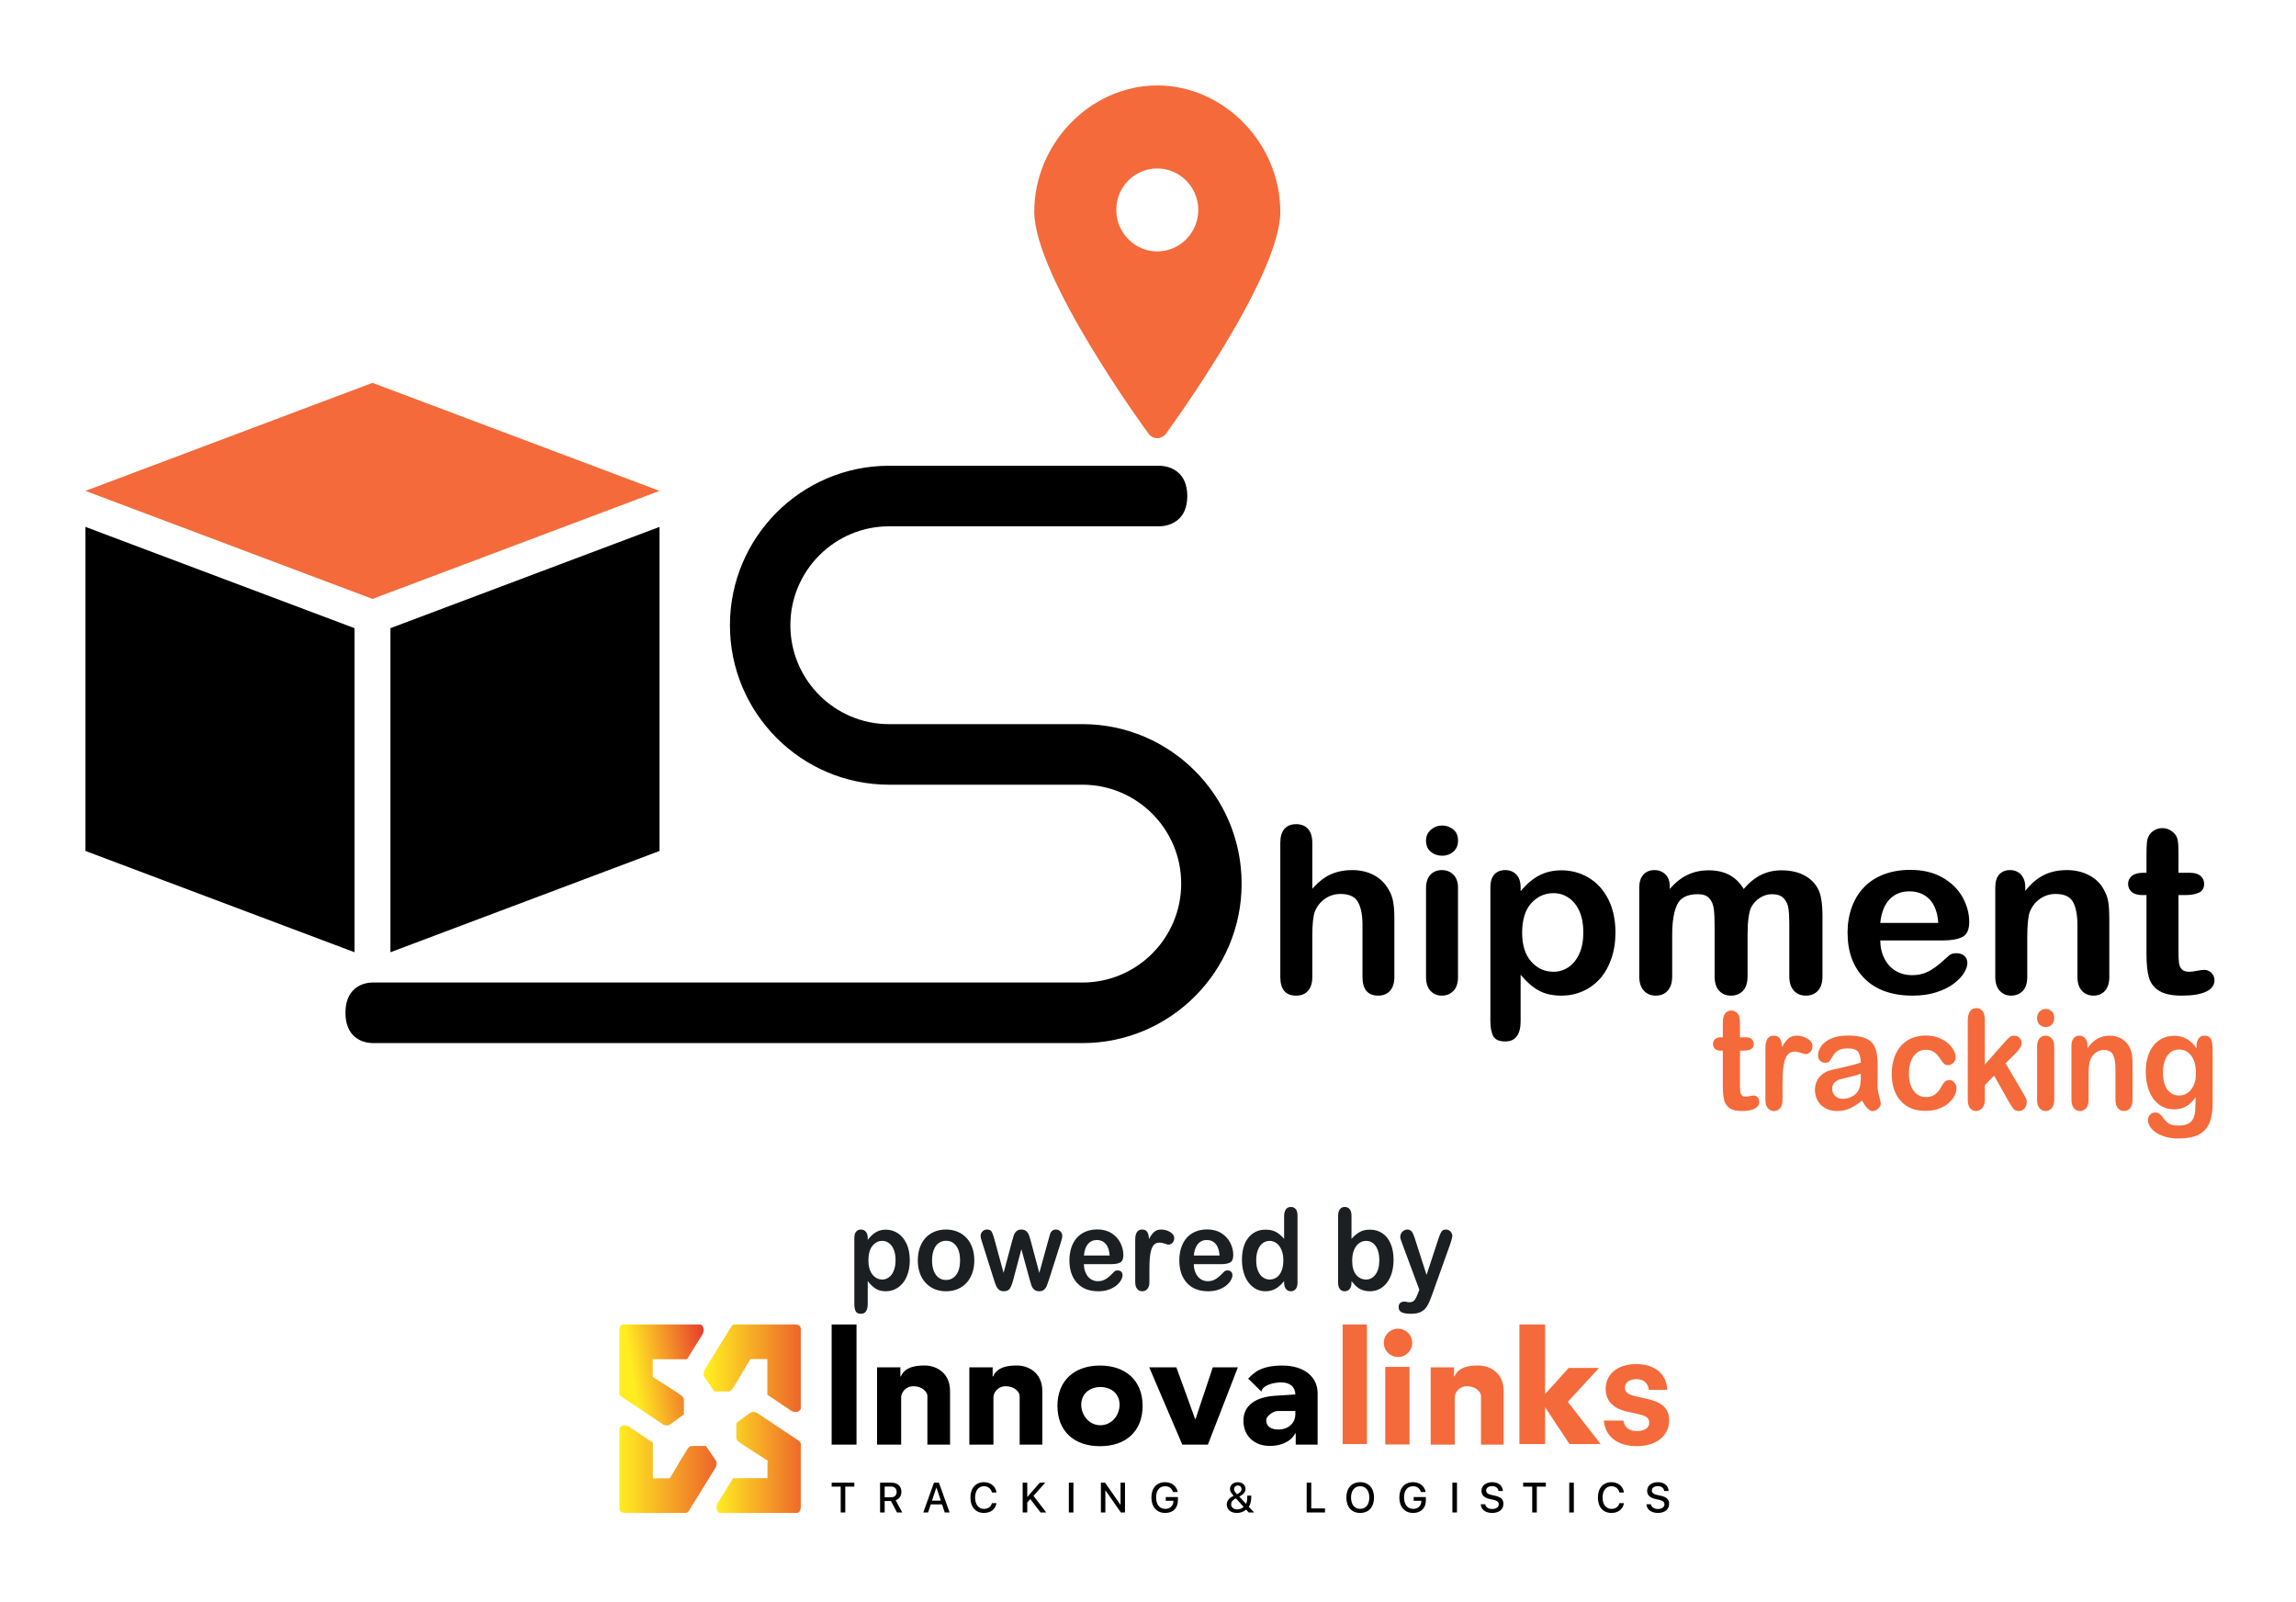 <svg xmlns="http://www.w3.org/2000/svg" width="215" height="150" viewBox="0 0 215 150">
  <defs>
    <linearGradient id="shipment_tracking-a" x1="15.207%" x2="107.112%" y1="48.018%" y2="29.927%">
      <stop offset="0%" stop-color="#FFED21"/>
      <stop offset="100%" stop-color="#E7382E"/>
    </linearGradient>
    <linearGradient id="shipment_tracking-b" x1="42.801%" x2="42.801%" y1="95.835%" y2="-31.354%">
      <stop offset="0%" stop-color="#FFED21"/>
      <stop offset="100%" stop-color="#E7382E"/>
    </linearGradient>
    <linearGradient id="shipment_tracking-c" x1="100%" x2="-37.845%" y1="37.163%" y2="37.163%">
      <stop offset="0%" stop-color="#FFED21"/>
      <stop offset="100%" stop-color="#E7382E"/>
    </linearGradient>
    <linearGradient id="shipment_tracking-d" x1="59.029%" x2="59.029%" y1="0%" y2="131.971%">
      <stop offset="0%" stop-color="#FFED21"/>
      <stop offset="100%" stop-color="#E7382E"/>
    </linearGradient>
  </defs>
  <g fill="none" fill-rule="evenodd">
    <g transform="translate(8 8)">
      <path fill="#F46A3A" d="M100.369,-4.33605671e-13 C106.598,-4.33605671e-13 111.889,5.409 111.889,11.825 C111.889,17.906 101.608,32.015 101.173,32.62 C101.006,32.855 100.671,33.023 100.369,33.023 C100.068,33.023 99.767,32.889 99.566,32.62 C99.13,32.049 88.85,17.906 88.85,11.825 C88.85,5.409 94.141,-4.33605671e-13 100.369,-4.33605671e-13 Z M100.369,7.77 C98.259,7.77 96.529,9.485 96.529,11.655 C96.529,13.79 98.259,15.54 100.369,15.54 C102.48,15.54 104.209,13.79 104.209,11.655 C104.209,9.52 102.48,7.77 100.369,7.77 Z"/>
      <path fill="#000" fill-rule="nonzero" d="M105.702,83.987 C104.96,83.987 82.809,83.987 39.251,83.987 C34.154,83.987 30.007,79.833 30.007,74.727 C30.007,69.62 34.154,65.466 39.251,65.466 L57.36,65.466 C65.578,65.466 72.263,58.768 72.263,50.536 C72.263,42.303 65.578,35.605 57.36,35.605 C41.31,35.605 32.894,35.605 32.111,35.605 C30.936,35.605 29.436,36.246 29.436,38.44 C29.436,40.634 30.936,41.275 32.111,41.275 C32.894,41.275 41.31,41.275 57.36,41.275 C62.457,41.275 66.604,45.429 66.604,50.536 C66.604,55.642 62.457,59.796 57.36,59.796 L39.251,59.796 C31.033,59.796 24.348,66.494 24.348,74.727 C24.348,82.959 31.033,89.657 39.251,89.657 C82.732,89.653 104.865,89.653 105.65,89.657 C106.827,89.663 108.267,89.007 108.267,86.818 C108.267,84.63 106.815,83.987 105.702,83.987 Z" transform="matrix(-1 0 0 1 132.615 0)"/>
      <g fill-rule="nonzero" transform="translate(0 27.74)">
        <polygon fill="#F46A3A" points="53.759 10.218 26.879 .105 0 10.218 26.879 20.331"/>
        <polygon fill="#000" points="0 13.589 0 43.929 25.199 53.412 25.199 23.072"/>
        <polygon fill="#000" points="28.559 23.072 28.559 53.412 53.759 43.929 53.759 13.589"/>
      </g>
      <path fill="#000" fill-rule="nonzero" d="M114.886,70.919 L114.886,75.208 C115.266,74.784 115.638,74.449 116,74.202 C116.362,73.954 116.763,73.769 117.202,73.646 C117.641,73.522 118.113,73.46 118.618,73.46 C119.379,73.46 120.054,73.616 120.643,73.926 C121.232,74.237 121.695,74.689 122.032,75.282 C122.244,75.628 122.387,76.014 122.46,76.441 C122.533,76.868 122.57,77.361 122.57,77.918 L122.57,83.456 C122.57,84.035 122.433,84.473 122.158,84.769 C121.884,85.066 121.52,85.214 121.066,85.214 C120.078,85.214 119.584,84.628 119.584,83.456 L119.584,78.575 C119.584,77.65 119.441,76.939 119.156,76.441 C118.871,75.943 118.329,75.695 117.531,75.695 C116.997,75.695 116.516,75.841 116.088,76.134 C115.66,76.427 115.34,76.828 115.127,77.336 C114.966,77.767 114.886,78.532 114.886,79.634 L114.886,83.456 C114.886,84.028 114.752,84.464 114.485,84.764 C114.218,85.064 113.847,85.214 113.371,85.214 C112.383,85.214 111.889,84.628 111.889,83.456 L111.889,70.919 C111.889,70.333 112.019,69.894 112.279,69.601 C112.539,69.308 112.903,69.161 113.371,69.161 C113.847,69.161 114.218,69.309 114.485,69.606 C114.752,69.902 114.886,70.34 114.886,70.919 Z M128.53,75.102 L128.53,83.456 C128.53,84.035 128.388,84.473 128.102,84.769 C127.817,85.066 127.455,85.214 127.016,85.214 C126.577,85.214 126.22,85.062 125.945,84.759 C125.671,84.455 125.534,84.021 125.534,83.456 L125.534,75.186 C125.534,74.615 125.671,74.184 125.945,73.894 C126.22,73.605 126.577,73.46 127.016,73.46 C127.455,73.46 127.817,73.605 128.102,73.894 C128.388,74.184 128.53,74.586 128.53,75.102 Z M127.049,72.116 C126.631,72.116 126.275,71.992 125.978,71.745 C125.682,71.498 125.534,71.148 125.534,70.697 C125.534,70.287 125.686,69.95 125.989,69.685 C126.293,69.421 126.646,69.288 127.049,69.288 C127.436,69.288 127.78,69.408 128.08,69.648 C128.38,69.888 128.53,70.238 128.53,70.697 C128.53,71.141 128.384,71.489 128.091,71.74 C127.799,71.99 127.451,72.116 127.049,72.116 Z M134.392,75.08 L134.392,75.43 C134.956,74.759 135.541,74.267 136.149,73.953 C136.756,73.639 137.444,73.482 138.212,73.482 C139.134,73.482 139.983,73.711 140.759,74.17 C141.535,74.629 142.148,75.299 142.598,76.182 C143.048,77.064 143.273,78.109 143.273,79.316 C143.273,80.206 143.143,81.023 142.883,81.767 C142.623,82.512 142.267,83.137 141.813,83.642 C141.359,84.146 140.823,84.535 140.205,84.806 C139.586,85.078 138.922,85.214 138.212,85.214 C137.356,85.214 136.637,85.048 136.055,84.716 C135.473,84.385 134.919,83.898 134.392,83.255 L134.392,87.597 C134.392,88.867 133.913,89.503 132.954,89.503 C132.391,89.503 132.018,89.339 131.835,89.01 C131.652,88.682 131.56,88.204 131.56,87.576 L131.56,75.102 C131.56,74.551 131.685,74.14 131.933,73.868 C132.182,73.596 132.522,73.46 132.954,73.46 C133.379,73.46 133.724,73.6 133.992,73.879 C134.259,74.157 134.392,74.558 134.392,75.08 Z M140.265,79.284 C140.265,78.522 140.144,77.867 139.903,77.32 C139.661,76.773 139.326,76.353 138.898,76.06 C138.47,75.767 137.996,75.62 137.477,75.62 C136.65,75.62 135.953,75.935 135.386,76.563 C134.819,77.191 134.535,78.116 134.535,79.337 C134.535,80.488 134.817,81.383 135.38,82.022 C135.944,82.66 136.643,82.98 137.477,82.98 C137.974,82.98 138.435,82.84 138.86,82.562 C139.284,82.283 139.625,81.864 139.881,81.307 C140.137,80.749 140.265,80.075 140.265,79.284 Z M155.644,79.549 L155.644,83.393 C155.644,84 155.501,84.455 155.216,84.759 C154.93,85.062 154.554,85.214 154.085,85.214 C153.632,85.214 153.264,85.062 152.982,84.759 C152.7,84.455 152.559,84 152.559,83.393 L152.559,78.787 C152.559,78.059 152.534,77.495 152.483,77.092 C152.431,76.69 152.292,76.36 152.065,76.102 C151.839,75.845 151.48,75.716 150.99,75.716 C150.009,75.716 149.363,76.041 149.052,76.69 C148.741,77.339 148.586,78.271 148.586,79.485 L148.586,83.393 C148.586,83.993 148.445,84.446 148.163,84.754 C147.881,85.061 147.51,85.214 147.049,85.214 C146.595,85.214 146.224,85.061 145.935,84.754 C145.646,84.446 145.501,83.993 145.501,83.393 L145.501,75.123 C145.501,74.579 145.631,74.166 145.891,73.884 C146.151,73.602 146.493,73.46 146.917,73.46 C147.327,73.46 147.669,73.593 147.944,73.857 C148.218,74.122 148.355,74.487 148.355,74.953 L148.355,75.229 C148.875,74.629 149.431,74.187 150.024,73.905 C150.616,73.623 151.275,73.482 152,73.482 C152.753,73.482 153.401,73.626 153.943,73.916 C154.484,74.205 154.93,74.643 155.282,75.229 C155.787,74.636 156.328,74.196 156.906,73.91 C157.485,73.624 158.125,73.482 158.827,73.482 C159.647,73.482 160.353,73.637 160.946,73.947 C161.539,74.258 161.981,74.703 162.274,75.282 C162.53,75.804 162.658,76.626 162.658,77.749 L162.658,83.393 C162.658,84 162.516,84.455 162.23,84.759 C161.945,85.062 161.568,85.214 161.1,85.214 C160.646,85.214 160.275,85.061 159.985,84.754 C159.696,84.446 159.552,83.993 159.552,83.393 L159.552,78.532 C159.552,77.911 159.524,77.414 159.47,77.039 C159.415,76.665 159.266,76.351 159.025,76.097 C158.783,75.843 158.418,75.716 157.927,75.716 C157.532,75.716 157.157,75.829 156.802,76.055 C156.447,76.281 156.171,76.584 155.973,76.965 C155.754,77.452 155.644,78.314 155.644,79.549 Z M173.932,80.047 L168.07,80.047 C168.077,80.703 168.215,81.282 168.482,81.783 C168.749,82.285 169.104,82.662 169.547,82.916 C169.989,83.17 170.478,83.298 171.012,83.298 C171.371,83.298 171.698,83.257 171.994,83.176 C172.291,83.095 172.578,82.968 172.856,82.795 C173.134,82.622 173.39,82.436 173.625,82.239 C173.859,82.041 174.162,81.773 174.536,81.434 C174.689,81.307 174.909,81.243 175.194,81.243 C175.502,81.243 175.75,81.324 175.941,81.487 C176.131,81.649 176.226,81.879 176.226,82.175 C176.226,82.436 176.12,82.742 175.908,83.091 C175.696,83.44 175.375,83.776 174.947,84.097 C174.519,84.418 173.981,84.685 173.334,84.896 C172.686,85.108 171.941,85.214 171.1,85.214 C169.175,85.214 167.679,84.685 166.61,83.626 C165.542,82.567 165.008,81.13 165.008,79.316 C165.008,78.462 165.139,77.669 165.403,76.939 C165.666,76.208 166.05,75.582 166.555,75.059 C167.06,74.537 167.682,74.136 168.421,73.857 C169.161,73.579 169.98,73.439 170.88,73.439 C172.051,73.439 173.056,73.677 173.894,74.154 C174.731,74.63 175.359,75.246 175.776,76.002 C176.193,76.757 176.402,77.527 176.402,78.31 C176.402,79.037 176.186,79.508 175.754,79.724 C175.322,79.939 174.715,80.047 173.932,80.047 Z M168.07,78.405 L173.504,78.405 C173.431,77.417 173.154,76.678 172.675,76.187 C172.196,75.696 171.565,75.451 170.781,75.451 C170.035,75.451 169.422,75.7 168.943,76.198 C168.463,76.695 168.173,77.431 168.07,78.405 Z M181.649,75.059 L181.649,75.409 C182.176,74.738 182.752,74.246 183.378,73.932 C184.003,73.617 184.722,73.46 185.535,73.46 C186.325,73.46 187.031,73.626 187.653,73.958 C188.275,74.29 188.74,74.759 189.047,75.366 C189.245,75.719 189.373,76.101 189.432,76.51 C189.49,76.919 189.519,77.442 189.519,78.077 L189.519,83.456 C189.519,84.035 189.382,84.473 189.108,84.769 C188.833,85.066 188.477,85.214 188.038,85.214 C187.591,85.214 187.229,85.062 186.951,84.759 C186.673,84.455 186.534,84.021 186.534,83.456 L186.534,78.638 C186.534,77.685 186.396,76.956 186.122,76.452 C185.848,75.947 185.301,75.695 184.481,75.695 C183.947,75.695 183.46,75.848 183.021,76.155 C182.582,76.462 182.26,76.884 182.055,77.421 C181.909,77.851 181.835,78.656 181.835,79.835 L181.835,83.456 C181.835,84.042 181.695,84.482 181.413,84.775 C181.131,85.068 180.767,85.214 180.321,85.214 C179.889,85.214 179.534,85.062 179.256,84.759 C178.978,84.455 178.839,84.021 178.839,83.456 L178.839,75.102 C178.839,74.551 178.963,74.14 179.212,73.868 C179.461,73.596 179.801,73.46 180.233,73.46 C180.496,73.46 180.734,73.52 180.946,73.64 C181.159,73.76 181.329,73.94 181.457,74.18 C181.585,74.42 181.649,74.713 181.649,75.059 Z M192.67,73.714 L192.999,73.714 L192.999,71.978 C192.999,71.512 193.012,71.147 193.038,70.882 C193.063,70.617 193.135,70.39 193.252,70.199 C193.369,70.001 193.537,69.841 193.757,69.717 C193.976,69.594 194.221,69.532 194.492,69.532 C194.873,69.532 195.217,69.669 195.524,69.945 C195.729,70.128 195.859,70.352 195.914,70.617 C195.969,70.882 195.996,71.258 195.996,71.745 L195.996,73.714 L197.094,73.714 C197.518,73.714 197.842,73.812 198.065,74.006 C198.288,74.2 198.4,74.449 198.4,74.752 C198.4,75.14 198.241,75.412 197.923,75.568 C197.604,75.723 197.149,75.801 196.556,75.801 L195.996,75.801 L195.996,81.116 C195.996,81.568 196.012,81.916 196.045,82.159 C196.078,82.403 196.166,82.6 196.309,82.752 C196.452,82.904 196.684,82.98 197.006,82.98 C197.182,82.98 197.419,82.95 197.719,82.89 C198.019,82.83 198.254,82.8 198.422,82.8 C198.663,82.8 198.881,82.893 199.075,83.08 C199.269,83.268 199.366,83.499 199.366,83.774 C199.366,84.24 199.103,84.596 198.576,84.844 C198.049,85.091 197.291,85.214 196.303,85.214 C195.367,85.214 194.657,85.062 194.174,84.759 C193.691,84.455 193.374,84.035 193.224,83.499 C193.074,82.962 192.999,82.246 192.999,81.349 L192.999,75.801 L192.604,75.801 C192.172,75.801 191.843,75.702 191.616,75.504 C191.389,75.306 191.276,75.056 191.276,74.752 C191.276,74.449 191.395,74.2 191.633,74.006 C191.87,73.812 192.216,73.714 192.67,73.714 Z"/>
      <path fill="#F46A3A" fill-rule="nonzero" d="M153.151,89.116 L153.327,89.116 L153.327,88.074 C153.327,87.794 153.334,87.575 153.348,87.416 C153.362,87.257 153.4,87.121 153.463,87.006 C153.525,86.888 153.615,86.791 153.733,86.717 C153.851,86.643 153.982,86.606 154.127,86.606 C154.331,86.606 154.515,86.689 154.68,86.854 C154.789,86.964 154.859,87.098 154.888,87.257 C154.918,87.416 154.932,87.642 154.932,87.934 L154.932,89.116 L155.52,89.116 C155.748,89.116 155.921,89.174 156.041,89.29 C156.16,89.407 156.22,89.556 156.22,89.738 C156.22,89.971 156.135,90.134 155.964,90.227 C155.794,90.321 155.55,90.367 155.232,90.367 L154.932,90.367 L154.932,93.557 C154.932,93.828 154.941,94.036 154.959,94.182 C154.977,94.329 155.024,94.447 155.1,94.538 C155.176,94.629 155.301,94.675 155.473,94.675 C155.567,94.675 155.695,94.657 155.856,94.621 C156.016,94.585 156.142,94.567 156.232,94.567 C156.361,94.567 156.478,94.623 156.582,94.735 C156.686,94.847 156.738,94.986 156.738,95.151 C156.738,95.431 156.596,95.645 156.314,95.793 C156.032,95.941 155.626,96.015 155.097,96.015 C154.595,96.015 154.215,95.924 153.956,95.742 C153.698,95.56 153.528,95.308 153.448,94.986 C153.368,94.664 153.327,94.234 153.327,93.696 L153.327,90.367 L153.116,90.367 C152.884,90.367 152.708,90.308 152.587,90.189 C152.465,90.071 152.404,89.92 152.404,89.738 C152.404,89.556 152.468,89.407 152.595,89.29 C152.723,89.174 152.908,89.116 153.151,89.116 Z M158.876,90.025 C159.065,89.678 159.258,89.415 159.457,89.236 C159.659,89.054 159.928,88.963 160.265,88.963 C160.602,88.963 160.93,89.054 161.247,89.236 C161.565,89.418 161.723,89.66 161.723,89.961 C161.723,90.172 161.656,90.347 161.521,90.485 C161.385,90.622 161.239,90.691 161.083,90.691 C161.024,90.691 160.882,90.652 160.656,90.574 C160.431,90.495 160.232,90.456 160.059,90.456 C159.824,90.456 159.632,90.523 159.483,90.656 C159.334,90.79 159.219,90.988 159.136,91.25 C159.054,91.513 158.997,91.825 158.966,92.188 C158.935,92.55 158.919,92.991 158.919,93.512 L158.919,94.961 C158.919,95.312 158.842,95.576 158.69,95.752 C158.537,95.928 158.343,96.015 158.107,96.015 C157.876,96.015 157.686,95.927 157.537,95.749 C157.388,95.571 157.314,95.308 157.314,94.961 L157.314,90.132 C157.314,89.353 157.574,88.963 158.096,88.963 C158.362,88.963 158.554,89.054 158.672,89.236 C158.789,89.418 158.854,89.687 158.866,90.043 L158.876,90.025 Z M166.357,95.037 C165.969,95.363 165.593,95.608 165.231,95.771 C164.868,95.934 164.461,96.015 164.011,96.015 C163.599,96.015 163.237,95.928 162.926,95.752 C162.614,95.576 162.374,95.338 162.206,95.037 C162.037,94.736 161.953,94.41 161.953,94.059 C161.953,93.584 162.092,93.18 162.37,92.845 C162.648,92.51 163.031,92.286 163.517,92.172 C163.619,92.146 163.871,92.089 164.275,92 C164.679,91.911 165.025,91.83 165.313,91.755 C165.601,91.681 165.914,91.591 166.251,91.485 C166.231,91.028 166.146,90.692 165.995,90.478 C165.844,90.265 165.531,90.158 165.057,90.158 C164.65,90.158 164.343,90.219 164.137,90.342 C163.931,90.465 163.755,90.649 163.608,90.895 C163.461,91.14 163.357,91.302 163.296,91.381 C163.235,91.459 163.105,91.498 162.905,91.498 C162.725,91.498 162.569,91.436 162.438,91.311 C162.306,91.186 162.241,91.026 162.241,90.831 C162.241,90.526 162.341,90.23 162.541,89.942 C162.741,89.654 163.052,89.416 163.476,89.23 C163.899,89.044 164.426,88.95 165.057,88.95 C165.763,88.95 166.317,89.04 166.721,89.22 C167.125,89.4 167.41,89.685 167.577,90.075 C167.743,90.465 167.826,90.981 167.826,91.625 C167.826,92.032 167.825,92.377 167.824,92.661 C167.822,92.945 167.819,93.26 167.815,93.608 C167.815,93.934 167.865,94.274 167.965,94.627 C168.065,94.981 168.115,95.209 168.115,95.31 C168.115,95.488 168.037,95.65 167.882,95.796 C167.727,95.942 167.552,96.015 167.356,96.015 C167.191,96.015 167.029,95.932 166.868,95.764 C166.707,95.597 166.537,95.355 166.357,95.037 Z M166.251,92.527 C166.016,92.621 165.674,92.719 165.225,92.823 C164.776,92.927 164.465,93.003 164.293,93.052 C164.12,93.1 163.956,93.196 163.799,93.337 C163.642,93.479 163.564,93.677 163.564,93.932 C163.564,94.194 163.656,94.418 163.84,94.602 C164.024,94.786 164.265,94.878 164.563,94.878 C164.881,94.878 165.174,94.803 165.442,94.653 C165.711,94.502 165.908,94.309 166.033,94.071 C166.178,93.809 166.251,93.377 166.251,92.775 L166.251,92.527 Z M175.211,93.868 C175.211,94.084 175.151,94.315 175.032,94.561 C174.912,94.806 174.73,95.04 174.485,95.263 C174.24,95.485 173.931,95.664 173.559,95.799 C173.187,95.935 172.767,96.003 172.301,96.003 C171.309,96.003 170.535,95.69 169.978,95.066 C169.422,94.441 169.143,93.603 169.143,92.553 C169.143,91.841 169.271,91.212 169.526,90.666 C169.78,90.119 170.149,89.697 170.631,89.398 C171.113,89.1 171.689,88.95 172.36,88.95 C172.775,88.95 173.156,89.016 173.503,89.147 C173.85,89.279 174.144,89.448 174.385,89.656 C174.626,89.863 174.81,90.085 174.938,90.32 C175.065,90.555 175.129,90.774 175.129,90.977 C175.129,91.185 175.057,91.361 174.914,91.505 C174.771,91.649 174.598,91.721 174.394,91.721 C174.261,91.721 174.15,91.683 174.062,91.609 C173.974,91.535 173.875,91.416 173.765,91.25 C173.569,90.928 173.364,90.687 173.15,90.526 C172.937,90.365 172.665,90.285 172.336,90.285 C171.862,90.285 171.48,90.485 171.19,90.885 C170.9,91.285 170.755,91.833 170.755,92.527 C170.755,92.854 170.792,93.153 170.866,93.426 C170.941,93.7 171.048,93.933 171.19,94.125 C171.331,94.318 171.501,94.464 171.701,94.564 C171.901,94.663 172.121,94.713 172.36,94.713 C172.681,94.713 172.956,94.633 173.186,94.472 C173.415,94.311 173.618,94.065 173.794,93.735 C173.892,93.54 173.998,93.387 174.112,93.277 C174.225,93.167 174.365,93.112 174.529,93.112 C174.725,93.112 174.888,93.192 175.017,93.353 C175.147,93.514 175.211,93.686 175.211,93.868 Z M180.15,95.221 L178.733,92.705 L177.863,93.595 L177.863,94.973 C177.863,95.308 177.782,95.565 177.619,95.745 C177.456,95.925 177.269,96.015 177.057,96.015 C176.811,96.015 176.616,95.927 176.475,95.749 C176.334,95.571 176.264,95.308 176.264,94.961 L176.264,87.565 C176.264,87.18 176.332,86.887 176.469,86.685 C176.607,86.484 176.803,86.384 177.057,86.384 C177.304,86.384 177.5,86.475 177.645,86.657 C177.79,86.839 177.863,87.108 177.863,87.464 L177.863,91.67 L179.668,89.624 C179.891,89.37 180.062,89.196 180.18,89.103 C180.297,89.01 180.44,88.963 180.609,88.963 C180.809,88.963 180.975,89.032 181.109,89.17 C181.242,89.307 181.308,89.48 181.308,89.687 C181.308,89.942 181.091,90.28 180.656,90.704 L179.803,91.549 L181.45,94.345 C181.571,94.552 181.658,94.71 181.711,94.818 C181.764,94.926 181.791,95.029 181.791,95.126 C181.791,95.401 181.721,95.618 181.582,95.777 C181.443,95.936 181.259,96.015 181.032,96.015 C180.836,96.015 180.685,95.958 180.579,95.844 C180.474,95.73 180.33,95.522 180.15,95.221 Z M184.36,89.948 L184.36,94.961 C184.36,95.308 184.284,95.571 184.131,95.749 C183.978,95.927 183.784,96.015 183.549,96.015 C183.313,96.015 183.122,95.924 182.975,95.742 C182.828,95.56 182.755,95.3 182.755,94.961 L182.755,89.999 C182.755,89.656 182.828,89.397 182.975,89.224 C183.122,89.05 183.313,88.963 183.549,88.963 C183.784,88.963 183.978,89.05 184.131,89.224 C184.284,89.397 184.36,89.639 184.36,89.948 Z M183.566,88.156 C183.343,88.156 183.152,88.082 182.993,87.934 C182.834,87.786 182.755,87.576 182.755,87.305 C182.755,87.059 182.836,86.857 182.999,86.698 C183.161,86.539 183.351,86.46 183.566,86.46 C183.774,86.46 183.958,86.532 184.119,86.676 C184.28,86.82 184.36,87.03 184.36,87.305 C184.36,87.572 184.282,87.78 184.125,87.931 C183.968,88.081 183.782,88.156 183.566,88.156 Z M187.476,89.923 L187.476,90.132 C187.758,89.73 188.067,89.434 188.402,89.246 C188.737,89.057 189.122,88.963 189.558,88.963 C189.981,88.963 190.359,89.063 190.692,89.262 C191.025,89.461 191.274,89.743 191.439,90.107 C191.545,90.319 191.613,90.547 191.645,90.793 C191.676,91.039 191.692,91.352 191.692,91.733 L191.692,94.961 C191.692,95.308 191.618,95.571 191.471,95.749 C191.324,95.927 191.133,96.015 190.898,96.015 C190.659,96.015 190.465,95.924 190.316,95.742 C190.167,95.56 190.093,95.3 190.093,94.961 L190.093,92.07 C190.093,91.498 190.019,91.061 189.872,90.758 C189.725,90.455 189.432,90.304 188.993,90.304 C188.707,90.304 188.446,90.396 188.211,90.58 C187.976,90.764 187.803,91.017 187.694,91.339 C187.615,91.598 187.576,92.081 187.576,92.788 L187.576,94.961 C187.576,95.312 187.501,95.576 187.35,95.752 C187.199,95.928 187.004,96.015 186.765,96.015 C186.533,96.015 186.343,95.924 186.194,95.742 C186.045,95.56 185.971,95.3 185.971,94.961 L185.971,89.948 C185.971,89.618 186.038,89.371 186.171,89.208 C186.304,89.045 186.486,88.963 186.718,88.963 C186.859,88.963 186.986,88.999 187.1,89.071 C187.214,89.143 187.305,89.251 187.373,89.395 C187.442,89.539 187.476,89.715 187.476,89.923 Z M199.194,90.234 L199.194,95.272 C199.194,95.848 199.137,96.344 199.024,96.759 C198.91,97.174 198.728,97.517 198.477,97.788 C198.226,98.059 197.898,98.26 197.492,98.392 C197.086,98.523 196.582,98.589 195.978,98.589 C195.425,98.589 194.931,98.505 194.496,98.338 C194.061,98.17 193.726,97.954 193.491,97.69 C193.256,97.425 193.138,97.153 193.138,96.873 C193.138,96.661 193.205,96.489 193.338,96.355 C193.471,96.222 193.632,96.155 193.82,96.155 C194.055,96.155 194.261,96.267 194.438,96.492 C194.524,96.606 194.613,96.722 194.705,96.838 C194.797,96.955 194.899,97.054 195.011,97.137 C195.123,97.219 195.257,97.281 195.414,97.321 C195.57,97.361 195.751,97.381 195.955,97.381 C196.37,97.381 196.692,97.319 196.922,97.194 C197.151,97.069 197.312,96.894 197.404,96.67 C197.496,96.445 197.55,96.205 197.566,95.949 C197.581,95.692 197.593,95.281 197.601,94.713 C197.354,95.086 197.069,95.37 196.745,95.564 C196.422,95.759 196.037,95.857 195.59,95.857 C195.053,95.857 194.584,95.708 194.182,95.412 C193.78,95.115 193.471,94.7 193.256,94.167 C193.04,93.633 192.932,93.017 192.932,92.318 C192.932,91.797 192.998,91.327 193.129,90.907 C193.261,90.488 193.448,90.134 193.691,89.846 C193.934,89.558 194.214,89.341 194.532,89.195 C194.849,89.049 195.198,88.976 195.578,88.976 C196.033,88.976 196.427,89.07 196.76,89.259 C197.093,89.447 197.403,89.743 197.689,90.145 L197.689,89.91 C197.689,89.609 197.758,89.376 197.895,89.211 C198.032,89.046 198.208,88.963 198.424,88.963 C198.734,88.963 198.939,89.072 199.041,89.29 C199.143,89.508 199.194,89.823 199.194,90.234 Z M194.543,92.432 C194.543,93.135 194.686,93.667 194.97,94.027 C195.254,94.387 195.621,94.567 196.072,94.567 C196.339,94.567 196.591,94.49 196.828,94.335 C197.065,94.18 197.258,93.947 197.407,93.636 C197.556,93.325 197.63,92.947 197.63,92.502 C197.63,91.795 197.486,91.244 197.198,90.85 C196.91,90.456 196.531,90.259 196.06,90.259 C195.602,90.259 195.234,90.448 194.958,90.825 C194.682,91.202 194.543,91.737 194.543,92.432 Z"/>
    </g>
    <path fill="#1C1F21" fill-rule="nonzero" d="M80.618,123 C81.043,123 81.256,122.688 81.256,122.063 L81.256,122.063 L81.256,119.929 C81.49,120.244 81.736,120.484 81.994,120.647 C82.252,120.81 82.57,120.892 82.95,120.892 C83.265,120.892 83.56,120.825 83.834,120.691 C84.108,120.558 84.346,120.367 84.547,120.119 C84.748,119.871 84.906,119.563 85.022,119.197 C85.137,118.831 85.194,118.429 85.194,117.992 C85.194,117.399 85.095,116.885 84.895,116.451 C84.695,116.018 84.424,115.688 84.08,115.462 C83.736,115.237 83.359,115.124 82.95,115.124 C82.609,115.124 82.304,115.201 82.035,115.356 C81.766,115.51 81.506,115.752 81.256,116.082 L81.256,116.082 L81.256,115.91 C81.256,115.653 81.197,115.456 81.078,115.319 C80.96,115.182 80.807,115.113 80.618,115.113 C80.427,115.113 80.276,115.18 80.166,115.314 C80.055,115.448 80,115.65 80,115.92 L80,115.92 L80,122.053 C80,122.361 80.041,122.597 80.122,122.758 C80.203,122.919 80.368,123 80.618,123 Z M82.624,119.793 C82.254,119.793 81.944,119.636 81.694,119.322 C81.444,119.008 81.319,118.568 81.319,118.003 C81.319,117.402 81.445,116.948 81.697,116.639 C81.948,116.33 82.257,116.175 82.624,116.175 C82.854,116.175 83.065,116.247 83.254,116.391 C83.444,116.535 83.593,116.742 83.7,117.011 C83.807,117.28 83.861,117.602 83.861,117.977 C83.861,118.365 83.804,118.697 83.69,118.971 C83.577,119.245 83.426,119.451 83.237,119.588 C83.049,119.725 82.845,119.793 82.624,119.793 Z M88.583,120.892 C88.988,120.892 89.354,120.823 89.678,120.686 C90.003,120.549 90.282,120.352 90.516,120.095 C90.749,119.838 90.928,119.531 91.051,119.174 C91.174,118.816 91.236,118.426 91.236,118.003 C91.236,117.576 91.175,117.185 91.053,116.831 C90.932,116.477 90.754,116.172 90.52,115.915 C90.287,115.658 90.006,115.461 89.678,115.322 C89.35,115.183 88.985,115.113 88.583,115.113 C88.187,115.113 87.825,115.182 87.497,115.319 C87.169,115.456 86.89,115.651 86.66,115.905 C86.429,116.158 86.253,116.463 86.129,116.821 C86.006,117.178 85.944,117.572 85.944,118.003 C85.944,118.429 86.005,118.819 86.127,119.171 C86.248,119.524 86.427,119.829 86.662,120.087 C86.898,120.346 87.176,120.545 87.497,120.683 C87.818,120.822 88.18,120.892 88.583,120.892 Z M88.583,119.835 C88.317,119.835 88.085,119.761 87.889,119.614 C87.693,119.466 87.542,119.254 87.436,118.976 C87.331,118.698 87.278,118.374 87.278,118.003 C87.278,117.628 87.332,117.3 87.439,117.019 C87.546,116.738 87.698,116.525 87.896,116.381 C88.094,116.237 88.323,116.165 88.583,116.165 C88.985,116.165 89.306,116.326 89.544,116.649 C89.783,116.972 89.902,117.423 89.902,118.003 C89.902,118.575 89.783,119.024 89.544,119.348 C89.306,119.673 88.985,119.835 88.583,119.835 Z M97.312,120.892 C97.506,120.892 97.66,120.841 97.772,120.741 C97.884,120.64 97.966,120.526 98.018,120.397 C98.069,120.269 98.143,120.061 98.237,119.773 L98.237,119.773 L99.322,116.368 C99.423,116.073 99.473,115.853 99.473,115.707 C99.473,115.547 99.415,115.408 99.298,115.29 C99.181,115.172 99.043,115.113 98.884,115.113 C98.725,115.113 98.603,115.153 98.519,115.231 C98.435,115.309 98.375,115.399 98.339,115.501 C98.303,115.604 98.256,115.769 98.198,115.998 L98.198,115.998 L97.321,119.174 L96.533,116.222 C96.452,115.927 96.388,115.72 96.343,115.6 C96.297,115.48 96.219,115.369 96.107,115.267 C95.995,115.165 95.84,115.113 95.642,115.113 C95.447,115.113 95.294,115.165 95.182,115.267 C95.07,115.369 94.994,115.477 94.953,115.59 C94.912,115.703 94.85,115.913 94.766,116.222 L94.766,116.222 L93.977,119.174 L93.11,115.998 C93.023,115.676 92.94,115.448 92.862,115.314 C92.784,115.18 92.635,115.113 92.414,115.113 C92.249,115.113 92.109,115.174 91.995,115.296 C91.882,115.417 91.825,115.554 91.825,115.707 C91.825,115.828 91.879,116.049 91.986,116.368 L91.986,116.368 L93.062,119.773 C93.091,119.863 93.131,119.985 93.183,120.14 C93.235,120.294 93.295,120.428 93.363,120.54 C93.432,120.653 93.517,120.74 93.619,120.801 C93.721,120.861 93.845,120.892 93.991,120.892 C94.277,120.892 94.477,120.794 94.59,120.598 C94.704,120.402 94.809,120.111 94.907,119.726 L94.907,119.726 L95.642,116.956 L96.401,119.726 C96.466,119.976 96.526,120.179 96.581,120.335 C96.637,120.491 96.722,120.623 96.837,120.73 C96.952,120.838 97.11,120.892 97.312,120.892 Z M102.842,120.892 C103.215,120.892 103.546,120.84 103.833,120.736 C104.12,120.631 104.359,120.5 104.548,120.343 C104.738,120.185 104.88,120.02 104.974,119.848 C105.068,119.676 105.116,119.526 105.116,119.398 C105.116,119.252 105.073,119.139 104.989,119.059 C104.905,118.98 104.794,118.94 104.658,118.94 C104.531,118.94 104.434,118.971 104.366,119.033 C104.2,119.2 104.066,119.332 103.962,119.429 C103.858,119.526 103.744,119.617 103.621,119.702 C103.498,119.787 103.37,119.85 103.239,119.89 C103.107,119.93 102.962,119.95 102.803,119.95 C102.566,119.95 102.35,119.887 102.153,119.762 C101.957,119.637 101.799,119.452 101.681,119.205 C101.562,118.959 101.502,118.674 101.498,118.351 L101.498,118.351 L104.098,118.351 C104.445,118.351 104.715,118.298 104.906,118.193 C105.098,118.087 105.193,117.855 105.193,117.498 C105.193,117.112 105.101,116.734 104.916,116.363 C104.731,115.991 104.453,115.689 104.081,115.454 C103.709,115.22 103.264,115.103 102.745,115.103 C102.345,115.103 101.982,115.172 101.654,115.309 C101.326,115.446 101.051,115.643 100.827,115.9 C100.603,116.156 100.432,116.464 100.315,116.824 C100.199,117.183 100.14,117.572 100.14,117.992 C100.14,118.884 100.377,119.59 100.851,120.111 C101.325,120.631 101.988,120.892 102.842,120.892 Z M103.908,117.545 L101.498,117.545 C101.544,117.066 101.673,116.704 101.885,116.459 C102.098,116.214 102.37,116.092 102.701,116.092 C103.048,116.092 103.328,116.213 103.541,116.454 C103.753,116.695 103.876,117.059 103.908,117.545 L103.908,117.545 Z M106.961,120.892 C107.155,120.892 107.316,120.82 107.443,120.676 C107.569,120.532 107.632,120.316 107.632,120.028 L107.632,120.028 L107.632,118.841 C107.632,118.414 107.645,118.052 107.671,117.755 C107.697,117.459 107.744,117.203 107.813,116.988 C107.881,116.772 107.976,116.61 108.1,116.501 C108.223,116.391 108.382,116.337 108.577,116.337 C108.72,116.337 108.884,116.369 109.071,116.433 C109.258,116.497 109.375,116.529 109.424,116.529 C109.554,116.529 109.675,116.473 109.787,116.36 C109.899,116.247 109.955,116.104 109.955,115.931 C109.955,115.684 109.823,115.487 109.56,115.337 C109.297,115.188 109.026,115.113 108.747,115.113 C108.468,115.113 108.245,115.188 108.078,115.337 C107.911,115.487 107.748,115.707 107.589,115.998 C107.579,115.707 107.525,115.487 107.428,115.337 C107.331,115.188 107.172,115.113 106.951,115.113 C106.519,115.113 106.303,115.433 106.303,116.071 L106.303,116.071 L106.303,120.028 C106.303,120.312 106.365,120.527 106.488,120.673 C106.612,120.819 106.769,120.892 106.961,120.892 Z M113.134,120.892 C113.507,120.892 113.837,120.84 114.124,120.736 C114.412,120.631 114.65,120.5 114.84,120.343 C115.03,120.185 115.172,120.02 115.266,119.848 C115.36,119.676 115.407,119.526 115.407,119.398 C115.407,119.252 115.365,119.139 115.281,119.059 C115.196,118.98 115.086,118.94 114.949,118.94 C114.823,118.94 114.726,118.971 114.657,119.033 C114.492,119.2 114.357,119.332 114.253,119.429 C114.149,119.526 114.036,119.617 113.913,119.702 C113.789,119.787 113.662,119.85 113.53,119.89 C113.399,119.93 113.254,119.95 113.095,119.95 C112.858,119.95 112.641,119.887 112.445,119.762 C112.248,119.637 112.091,119.452 111.973,119.205 C111.854,118.959 111.793,118.674 111.79,118.351 L111.79,118.351 L114.39,118.351 C114.737,118.351 115.006,118.298 115.198,118.193 C115.389,118.087 115.485,117.855 115.485,117.498 C115.485,117.112 115.393,116.734 115.208,116.363 C115.023,115.991 114.744,115.689 114.373,115.454 C114.001,115.22 113.556,115.103 113.036,115.103 C112.637,115.103 112.274,115.172 111.946,115.309 C111.618,115.446 111.342,115.643 111.118,115.9 C110.894,116.156 110.724,116.464 110.607,116.824 C110.49,117.183 110.432,117.572 110.432,117.992 C110.432,118.884 110.669,119.59 111.142,120.111 C111.616,120.631 112.28,120.892 113.134,120.892 Z M114.2,117.545 L111.79,117.545 C111.835,117.066 111.964,116.704 112.177,116.459 C112.39,116.214 112.661,116.092 112.992,116.092 C113.34,116.092 113.62,116.213 113.832,116.454 C114.045,116.695 114.167,117.059 114.2,117.545 L114.2,117.545 Z M120.874,120.892 C121.059,120.892 121.21,120.824 121.327,120.689 C121.444,120.553 121.502,120.35 121.502,120.08 L121.502,120.08 L121.502,113.812 C121.502,113.545 121.448,113.343 121.339,113.206 C121.23,113.069 121.075,113 120.874,113 C120.673,113 120.518,113.075 120.409,113.224 C120.301,113.373 120.246,113.593 120.246,113.885 L120.246,113.885 L120.246,115.983 C119.996,115.691 119.74,115.475 119.477,115.335 C119.214,115.194 118.891,115.124 118.508,115.124 C117.846,115.124 117.312,115.372 116.907,115.868 C116.501,116.365 116.298,117.057 116.298,117.945 C116.298,118.365 116.349,118.756 116.451,119.117 C116.554,119.478 116.704,119.792 116.902,120.059 C117.1,120.326 117.334,120.532 117.605,120.676 C117.876,120.82 118.171,120.892 118.489,120.892 C118.729,120.892 118.95,120.856 119.153,120.785 C119.356,120.714 119.544,120.61 119.718,120.473 C119.892,120.336 120.068,120.158 120.246,119.939 L120.246,119.939 L120.246,120.08 C120.246,120.34 120.305,120.54 120.424,120.681 C120.542,120.821 120.692,120.892 120.874,120.892 Z M118.898,119.793 C118.667,119.793 118.455,119.725 118.26,119.588 C118.065,119.451 117.912,119.247 117.8,118.976 C117.688,118.705 117.632,118.377 117.632,117.992 C117.632,117.628 117.685,117.308 117.79,117.032 C117.896,116.756 118.044,116.544 118.236,116.397 C118.427,116.249 118.645,116.175 118.888,116.175 C119.122,116.175 119.337,116.247 119.533,116.391 C119.729,116.535 119.885,116.744 120,117.016 C120.116,117.289 120.173,117.614 120.173,117.992 C120.173,118.395 120.116,118.731 120,118.999 C119.885,119.268 119.731,119.468 119.538,119.598 C119.345,119.728 119.131,119.793 118.898,119.793 Z M128.269,120.892 C128.603,120.892 128.909,120.82 129.187,120.676 C129.464,120.532 129.7,120.328 129.895,120.064 C130.09,119.8 130.238,119.489 130.341,119.13 C130.443,118.77 130.494,118.376 130.494,117.945 C130.494,117.362 130.402,116.858 130.219,116.433 C130.036,116.008 129.778,115.683 129.445,115.46 C129.112,115.236 128.725,115.124 128.284,115.124 C127.901,115.124 127.579,115.198 127.32,115.345 C127.06,115.493 126.805,115.705 126.556,115.983 L126.556,115.983 L126.556,113.812 C126.556,113.552 126.5,113.351 126.39,113.211 C126.28,113.07 126.122,113 125.918,113 C125.723,113 125.571,113.074 125.463,113.221 C125.354,113.369 125.299,113.587 125.299,113.875 L125.299,113.875 L125.299,120.08 C125.299,120.347 125.355,120.549 125.467,120.686 C125.579,120.823 125.73,120.892 125.918,120.892 C126.103,120.892 126.255,120.823 126.375,120.686 C126.495,120.549 126.556,120.347 126.556,120.08 L126.556,120.08 L126.556,119.939 C126.702,120.12 126.819,120.255 126.908,120.345 C126.998,120.435 127.106,120.523 127.232,120.608 C127.359,120.693 127.512,120.762 127.692,120.814 C127.872,120.866 128.065,120.892 128.269,120.892 Z M127.933,119.793 C127.541,119.793 127.223,119.642 126.981,119.338 C126.74,119.034 126.619,118.6 126.619,118.034 C126.619,117.649 126.676,117.316 126.789,117.037 C126.903,116.758 127.059,116.544 127.257,116.397 C127.455,116.249 127.68,116.175 127.933,116.175 C128.18,116.175 128.396,116.249 128.581,116.397 C128.766,116.544 128.909,116.753 129.009,117.024 C129.11,117.295 129.16,117.617 129.16,117.992 C129.16,118.572 129.039,119.017 128.797,119.327 C128.556,119.638 128.268,119.793 127.933,119.793 Z M132.139,123 C132.539,123 132.856,122.935 133.091,122.805 C133.326,122.675 133.516,122.488 133.658,122.245 C133.801,122.002 133.947,121.667 134.096,121.24 L134.096,121.24 L135.83,116.389 C135.872,116.264 135.908,116.141 135.937,116.019 C135.966,115.898 135.987,115.804 136,115.738 C136,115.631 135.975,115.528 135.925,115.431 C135.874,115.334 135.803,115.257 135.71,115.199 C135.618,115.142 135.521,115.113 135.421,115.113 C135.281,115.113 135.173,115.14 135.097,115.192 C135.021,115.244 134.948,115.344 134.88,115.493 C134.812,115.643 134.736,115.849 134.651,116.113 L134.651,116.113 L133.585,119.366 L132.461,115.868 C132.386,115.625 132.3,115.439 132.203,115.309 C132.105,115.179 131.961,115.113 131.769,115.113 C131.659,115.113 131.553,115.145 131.451,115.207 C131.348,115.27 131.268,115.353 131.21,115.457 C131.151,115.561 131.122,115.674 131.122,115.795 C131.122,115.91 131.172,116.094 131.273,116.347 L131.273,116.347 L132.909,120.751 L132.787,121.069 C132.696,121.301 132.616,121.477 132.546,121.597 C132.476,121.717 132.397,121.801 132.31,121.85 C132.222,121.898 132.102,121.922 131.95,121.922 C131.888,121.922 131.815,121.912 131.731,121.891 C131.662,121.87 131.593,121.86 131.521,121.86 C131.339,121.86 131.202,121.904 131.11,121.993 C131.017,122.081 130.971,122.207 130.971,122.37 C130.971,122.61 131.068,122.774 131.263,122.865 C131.458,122.955 131.75,123 132.139,123 Z"/>
    <g transform="translate(58 124)">
      <g transform="translate(19.877)">
        <path fill="#000" d="M2.328,11.248 L-7.5556098e-15,11.248 L-7.5556098e-15,1.41184962e-14 L2.328,1.41184962e-14 L2.328,11.248 Z M4.253,11.247 L4.253,4.011 L6.436,4.011 L6.436,4.864 L6.48,4.864 C6.894,3.901 8.033,3.842 8.722,3.842 C9.678,3.842 11.087,4.422 11.087,6.241 L11.087,11.247 L8.965,11.247 L8.965,6.683 C8.965,6.341 8.493,5.783 7.67,5.783 C6.847,5.783 6.509,6.467 6.509,6.791 L6.509,11.247 L4.253,11.247 Z M12.893,11.247 L12.893,4.011 L15.076,4.011 L15.076,4.864 L15.12,4.864 C15.534,3.901 16.673,3.842 17.362,3.842 C18.318,3.842 19.727,4.422 19.727,6.241 L19.727,11.247 L17.605,11.247 L17.605,6.683 C17.605,6.341 17.133,5.783 16.31,5.783 C15.487,5.783 15.149,6.467 15.149,6.791 L15.149,11.247 L12.893,11.247 Z M25.13,11.396 C22.697,11.396 21.143,9.992 21.143,7.614 C21.143,5.271 22.72,3.846 25.13,3.846 C27.541,3.846 29.118,5.264 29.118,7.614 C29.118,9.998 27.563,11.396 25.13,11.396 Z M25.162,9.435 C26.217,9.435 26.961,8.517 26.961,7.514 C26.961,6.511 26.209,5.859 25.162,5.859 C24.114,5.859 23.372,6.541 23.372,7.514 C23.372,8.486 24.099,9.435 25.162,9.435 Z M38.04,4.012 L35.232,11.248 L32.834,11.248 L29.738,4.012 L32.279,4.012 L34.033,8.849 L34.077,8.849 L35.69,4.012 L38.04,4.012 Z M41.837,9.836 C42.76,9.836 43.42,9.242 43.42,8.401 L43.42,8.101 L41.769,8.101 C41.347,8.101 40.694,8.582 40.694,8.953 C40.694,9.532 41.117,9.836 41.837,9.836 Z M41.036,11.371 C39.553,11.371 38.559,10.415 38.559,9.017 C38.559,7.604 39.649,6.786 41.59,6.67 L43.42,6.554 L43.42,6.57 C43.42,5.845 42.911,5.425 42.111,5.425 C41.319,5.425 40.34,5.709 40.238,6.282 L39.004,5.071 C39.503,4.567 40.142,3.846 42.206,3.846 C44.205,3.846 45.506,4.874 45.506,6.439 L45.506,11.248 L43.456,11.248 L43.456,10.193 L43.413,10.193 C42.976,11.019 42.01,11.371 41.036,11.371 Z"/>
        <path fill="#F46A3A" d="M47.851,11.2 L47.851,0 L50.125,0 L50.125,11.2 L47.851,11.2 Z M51.839,11.235 L51.839,3.974 L54.113,3.974 L54.113,11.235 L51.839,11.235 Z M56.092,11.247 L56.092,4.011 L58.275,4.011 L58.275,4.864 L58.319,4.864 C58.733,3.901 59.872,3.842 60.561,3.842 C61.517,3.842 62.926,4.422 62.926,6.241 L62.926,11.247 L60.803,11.247 L60.803,6.683 C60.803,6.341 60.332,5.783 59.509,5.783 C58.686,5.783 58.348,6.467 58.348,6.791 L58.348,11.247 L56.092,11.247 Z M53.035,3.047 C52.292,3.047 51.706,2.446 51.706,1.722 C51.706,0.989 52.292,0.397 53.035,0.397 C53.778,0.397 54.364,0.989 54.364,1.722 C54.364,2.446 53.778,3.047 53.035,3.047 Z M66.841,6.482 L69.011,4.072 L71.855,4.072 L68.935,7.245 L72.011,11.2 L69.092,11.198 L66.81,7.748 L66.81,8.453 L66.81,11.2 L64.403,11.2 L64.403,0 L66.81,0 L66.81,6.482 L66.841,6.482 Z M72.481,6.032 C72.481,4.63 73.608,3.709 75.356,3.709 C77.117,3.709 78.205,4.678 78.243,6.121 L76.521,6.121 C76.463,5.523 76.047,5.118 75.356,5.118 C74.709,5.118 74.28,5.434 74.28,5.922 C74.28,6.3 74.536,6.554 75.228,6.712 L76.399,6.98 C77.834,7.303 78.423,7.908 78.423,8.987 C78.423,10.437 77.187,11.392 75.42,11.392 C73.525,11.392 72.43,10.444 72.308,8.994 L74.133,8.994 C74.248,9.64 74.677,9.983 75.42,9.983 C76.124,9.983 76.56,9.674 76.56,9.193 C76.56,8.801 76.323,8.581 75.65,8.416 L74.479,8.155 C73.153,7.853 72.481,7.138 72.481,6.032 Z"/>
      </g>
      <path fill="#000" fill-rule="nonzero" d="M21.153,17.599 L20.724,17.599 L20.724,15.185 L19.877,15.185 L19.877,14.812 L21.999,14.812 L21.999,15.185 L21.153,15.185 L21.153,17.599 Z M24.841,15.175 L24.841,16.178 L25.442,16.178 C25.774,16.178 25.964,15.994 25.964,15.675 C25.964,15.365 25.763,15.175 25.431,15.175 L24.841,15.175 Z M24.841,16.527 L24.841,17.599 L24.411,17.599 L24.411,14.812 L25.483,14.812 C26.052,14.812 26.407,15.144 26.407,15.664 C26.407,16.04 26.207,16.346 25.87,16.459 L26.489,17.599 L25.995,17.599 L25.431,16.527 L24.841,16.527 Z M30.466,17.599 L30.213,16.846 L29.159,16.846 L28.906,17.599 L28.459,17.599 L29.458,14.812 L29.922,14.812 L30.921,17.599 L30.466,17.599 Z M29.68,15.276 L29.268,16.498 L30.104,16.498 L29.692,15.276 L29.68,15.276 Z M34.139,17.645 C33.362,17.645 32.871,17.093 32.871,16.205 C32.871,15.322 33.366,14.766 34.139,14.766 C34.765,14.766 35.239,15.154 35.312,15.735 L34.886,15.735 C34.809,15.378 34.514,15.144 34.139,15.144 C33.636,15.144 33.31,15.56 33.31,16.205 C33.31,16.855 33.632,17.267 34.14,17.267 C34.526,17.267 34.8,17.068 34.886,16.732 L35.314,16.732 C35.208,17.307 34.775,17.645 34.139,17.645 Z M38.194,17.599 L37.764,17.599 L37.764,14.812 L38.194,14.812 L38.194,16.139 L38.211,16.139 L39.367,14.812 L39.877,14.812 L38.78,16.046 L39.969,17.599 L39.436,17.599 L38.477,16.344 L38.194,16.67 L38.194,17.599 Z M42.516,17.599 L42.087,17.599 L42.087,14.812 L42.516,14.812 L42.516,17.599 Z M45.507,17.599 L45.089,17.599 L45.089,14.812 L45.479,14.812 L46.912,16.867 L46.928,16.867 L46.928,14.812 L47.346,14.812 L47.346,17.599 L46.958,17.599 L45.525,15.546 L45.507,15.546 L45.507,17.599 Z M52.302,16.44 C52.302,17.195 51.859,17.645 51.109,17.645 C50.318,17.645 49.819,17.087 49.819,16.193 C49.819,15.314 50.316,14.766 51.104,14.766 C51.719,14.766 52.185,15.133 52.281,15.689 L51.84,15.689 C51.736,15.343 51.466,15.144 51.106,15.144 C50.577,15.144 50.258,15.534 50.258,16.189 C50.258,16.855 50.586,17.267 51.113,17.267 C51.562,17.267 51.872,16.977 51.878,16.554 L51.878,16.506 L51.163,16.506 L51.163,16.156 L52.302,16.156 L52.302,16.44 Z M58.932,17.599 L58.692,17.336 C58.468,17.533 58.148,17.647 57.818,17.647 C57.256,17.647 56.877,17.328 56.877,16.861 C56.877,16.539 57.047,16.295 57.408,16.1 C57.454,16.077 57.508,16.046 57.521,16.042 C57.272,15.778 57.178,15.602 57.178,15.397 C57.178,15.038 57.488,14.77 57.906,14.77 C58.33,14.77 58.631,15.03 58.631,15.397 C58.631,15.681 58.458,15.896 58.05,16.114 L58.679,16.795 C58.759,16.645 58.798,16.438 58.798,16.133 L58.798,16.027 L59.17,16.027 L59.17,16.145 C59.17,16.539 59.091,16.844 58.939,17.072 L59.436,17.599 L58.932,17.599 Z M57.644,16.326 C57.387,16.486 57.283,16.631 57.283,16.83 C57.283,17.12 57.515,17.313 57.858,17.313 C58.088,17.313 58.324,17.222 58.456,17.079 L57.73,16.28 C57.707,16.291 57.661,16.317 57.644,16.326 Z M57.839,15.896 C58.142,15.739 58.257,15.606 58.257,15.419 C58.257,15.218 58.117,15.079 57.908,15.079 C57.705,15.079 57.559,15.222 57.559,15.421 C57.559,15.565 57.634,15.691 57.839,15.896 Z M66.077,17.224 L66.077,17.599 L64.359,17.599 L64.359,14.812 L64.788,14.812 L64.788,17.224 L66.077,17.224 Z M69.369,14.766 C70.165,14.766 70.665,15.32 70.665,16.206 C70.665,17.093 70.165,17.645 69.369,17.645 C68.572,17.645 68.074,17.093 68.074,16.206 C68.074,15.32 68.572,14.766 69.369,14.766 Z M69.369,15.146 C68.844,15.146 68.513,15.556 68.513,16.206 C68.513,16.855 68.844,17.265 69.369,17.265 C69.895,17.265 70.224,16.855 70.224,16.206 C70.224,15.556 69.895,15.146 69.369,15.146 Z M75.52,16.44 C75.52,17.195 75.077,17.645 74.327,17.645 C73.536,17.645 73.037,17.087 73.037,16.193 C73.037,15.314 73.534,14.766 74.322,14.766 C74.937,14.766 75.403,15.133 75.499,15.689 L75.058,15.689 C74.954,15.343 74.684,15.144 74.324,15.144 C73.795,15.144 73.476,15.534 73.476,16.189 C73.476,16.855 73.804,17.267 74.331,17.267 C74.78,17.267 75.09,16.977 75.096,16.554 L75.096,16.506 L74.381,16.506 L74.381,16.156 L75.52,16.156 L75.52,16.44 Z M78.433,17.599 L78.003,17.599 L78.003,14.812 L78.433,14.812 L78.433,17.599 Z M80.661,16.834 L81.079,16.834 C81.118,17.11 81.378,17.276 81.746,17.276 C82.097,17.276 82.348,17.095 82.348,16.846 C82.348,16.629 82.203,16.494 81.833,16.413 L81.532,16.349 C80.978,16.232 80.727,15.973 80.727,15.571 C80.727,15.094 81.143,14.766 81.731,14.766 C82.318,14.766 82.718,15.1 82.732,15.587 L82.316,15.587 C82.289,15.307 82.061,15.135 81.725,15.135 C81.401,15.135 81.164,15.293 81.164,15.548 C81.164,15.751 81.306,15.886 81.664,15.963 L81.967,16.027 C82.546,16.15 82.783,16.384 82.783,16.79 C82.783,17.315 82.373,17.645 81.729,17.645 C81.104,17.645 80.688,17.33 80.661,16.834 Z M85.908,17.599 L85.479,17.599 L85.479,15.185 L84.631,15.185 L84.631,14.812 L86.753,14.812 L86.753,15.185 L85.908,15.185 L85.908,17.599 Z M89.375,17.599 L88.946,17.599 L88.946,14.812 L89.375,14.812 L89.375,17.599 Z M92.896,17.645 C92.12,17.645 91.629,17.093 91.629,16.205 C91.629,15.322 92.124,14.766 92.896,14.766 C93.523,14.766 93.996,15.154 94.069,15.735 L93.644,15.735 C93.567,15.378 93.272,15.144 92.896,15.144 C92.394,15.144 92.068,15.56 92.068,16.205 C92.068,16.855 92.39,17.267 92.898,17.267 C93.283,17.267 93.557,17.068 93.644,16.732 L94.071,16.732 C93.966,17.307 93.532,17.645 92.896,17.645 Z M96.177,16.834 L96.595,16.834 C96.634,17.11 96.894,17.276 97.262,17.276 C97.613,17.276 97.864,17.095 97.864,16.846 C97.864,16.629 97.718,16.494 97.349,16.413 L97.048,16.349 C96.494,16.232 96.242,15.973 96.242,15.571 C96.242,15.094 96.658,14.766 97.247,14.766 C97.834,14.766 98.234,15.1 98.248,15.587 L97.832,15.587 C97.805,15.307 97.577,15.135 97.241,15.135 C96.917,15.135 96.68,15.293 96.68,15.548 C96.68,15.751 96.821,15.886 97.18,15.963 L97.483,16.027 C98.062,16.15 98.299,16.384 98.299,16.79 C98.299,17.315 97.889,17.645 97.245,17.645 C96.62,17.645 96.204,17.33 96.177,16.834 Z"/>
      <path fill="url(#shipment_tracking-a)" d="M7.617,2.82127263e-14 L0.38,2.82127263e-14 C0.127,0.01 -2.71551489e-14,0.216 -2.71551489e-14,0.617 C-2.71551489e-14,1.019 -2.71551489e-14,2.982 -2.71551489e-14,6.506 C0.017,6.564 0.037,6.607 0.06,6.636 C0.112,6.702 0.209,6.77 0.24,6.793 C0.291,6.831 1.585,7.693 4.12,9.379 C4.377,9.479 4.58,9.479 4.729,9.379 C4.878,9.28 5.315,8.959 6.038,8.419 L6.038,6.996 C6.019,6.868 5.912,6.732 5.718,6.591 C5.524,6.449 4.657,5.887 3.117,4.905 L3.117,3.255 L6.334,3.255 L7.678,1.089 C7.817,0.927 7.886,0.729 7.886,0.496 C7.886,0.263 7.796,0.098 7.617,2.82127263e-14 Z"/>
      <path fill="url(#shipment_tracking-b)" d="M16.252,-0.453 L8.734,-0.453 C8.471,-0.443 8.339,-0.245 8.339,0.141 C8.339,0.528 8.339,2.417 8.339,5.809 C8.357,5.865 8.378,5.907 8.401,5.934 C8.456,5.997 8.556,6.063 8.588,6.085 C8.642,6.122 9.986,6.952 12.62,8.574 C12.887,8.67 13.097,8.67 13.252,8.574 C13.407,8.479 13.861,8.17 14.612,7.65 L14.612,6.281 C14.592,6.157 14.481,6.027 14.28,5.891 C14.078,5.754 13.178,5.214 11.578,4.268 L11.578,2.679 L14.92,2.679 L16.316,0.595 C16.46,0.439 16.532,0.248 16.532,0.024 C16.532,-0.2 16.439,-0.359 16.252,-0.453 Z" transform="rotate(90 12.436 4.097)"/>
      <path fill="url(#shipment_tracking-c)" d="M16.716,8.193 L9.48,8.193 C9.226,8.203 9.099,8.409 9.099,8.811 C9.099,9.212 9.099,11.175 9.099,14.699 C9.117,14.758 9.137,14.801 9.159,14.829 C9.212,14.895 9.308,14.963 9.339,14.986 C9.391,15.024 10.684,15.886 13.22,17.572 C13.476,17.672 13.679,17.672 13.828,17.572 C13.978,17.473 14.414,17.153 15.137,16.612 L15.137,15.19 C15.118,15.061 15.011,14.926 14.817,14.784 C14.623,14.642 13.756,14.081 12.217,13.098 L12.217,11.448 L15.434,11.448 L16.777,9.282 C16.916,9.12 16.986,8.922 16.986,8.689 C16.986,8.456 16.896,8.291 16.716,8.193 Z" transform="rotate(180 13.042 12.92)"/>
      <path fill="url(#shipment_tracking-d)" d="M8.366,9.001 L0.848,9.001 C0.585,9.01 0.453,9.208 0.453,9.595 C0.453,9.981 0.453,11.871 0.453,15.263 C0.471,15.319 0.492,15.36 0.515,15.388 C0.57,15.451 0.67,15.517 0.702,15.539 C0.756,15.576 2.1,16.405 4.734,18.028 C5,18.124 5.211,18.124 5.366,18.028 C5.521,17.932 5.975,17.624 6.726,17.104 L6.726,15.735 C6.706,15.611 6.595,15.481 6.394,15.344 C6.192,15.208 5.291,14.667 3.692,13.722 L3.692,12.133 L7.034,12.133 L8.43,10.049 C8.574,9.892 8.646,9.702 8.646,9.478 C8.646,9.254 8.553,9.095 8.366,9.001 Z" transform="rotate(-90 4.55 13.55)"/>
    </g>
  </g>
</svg>
